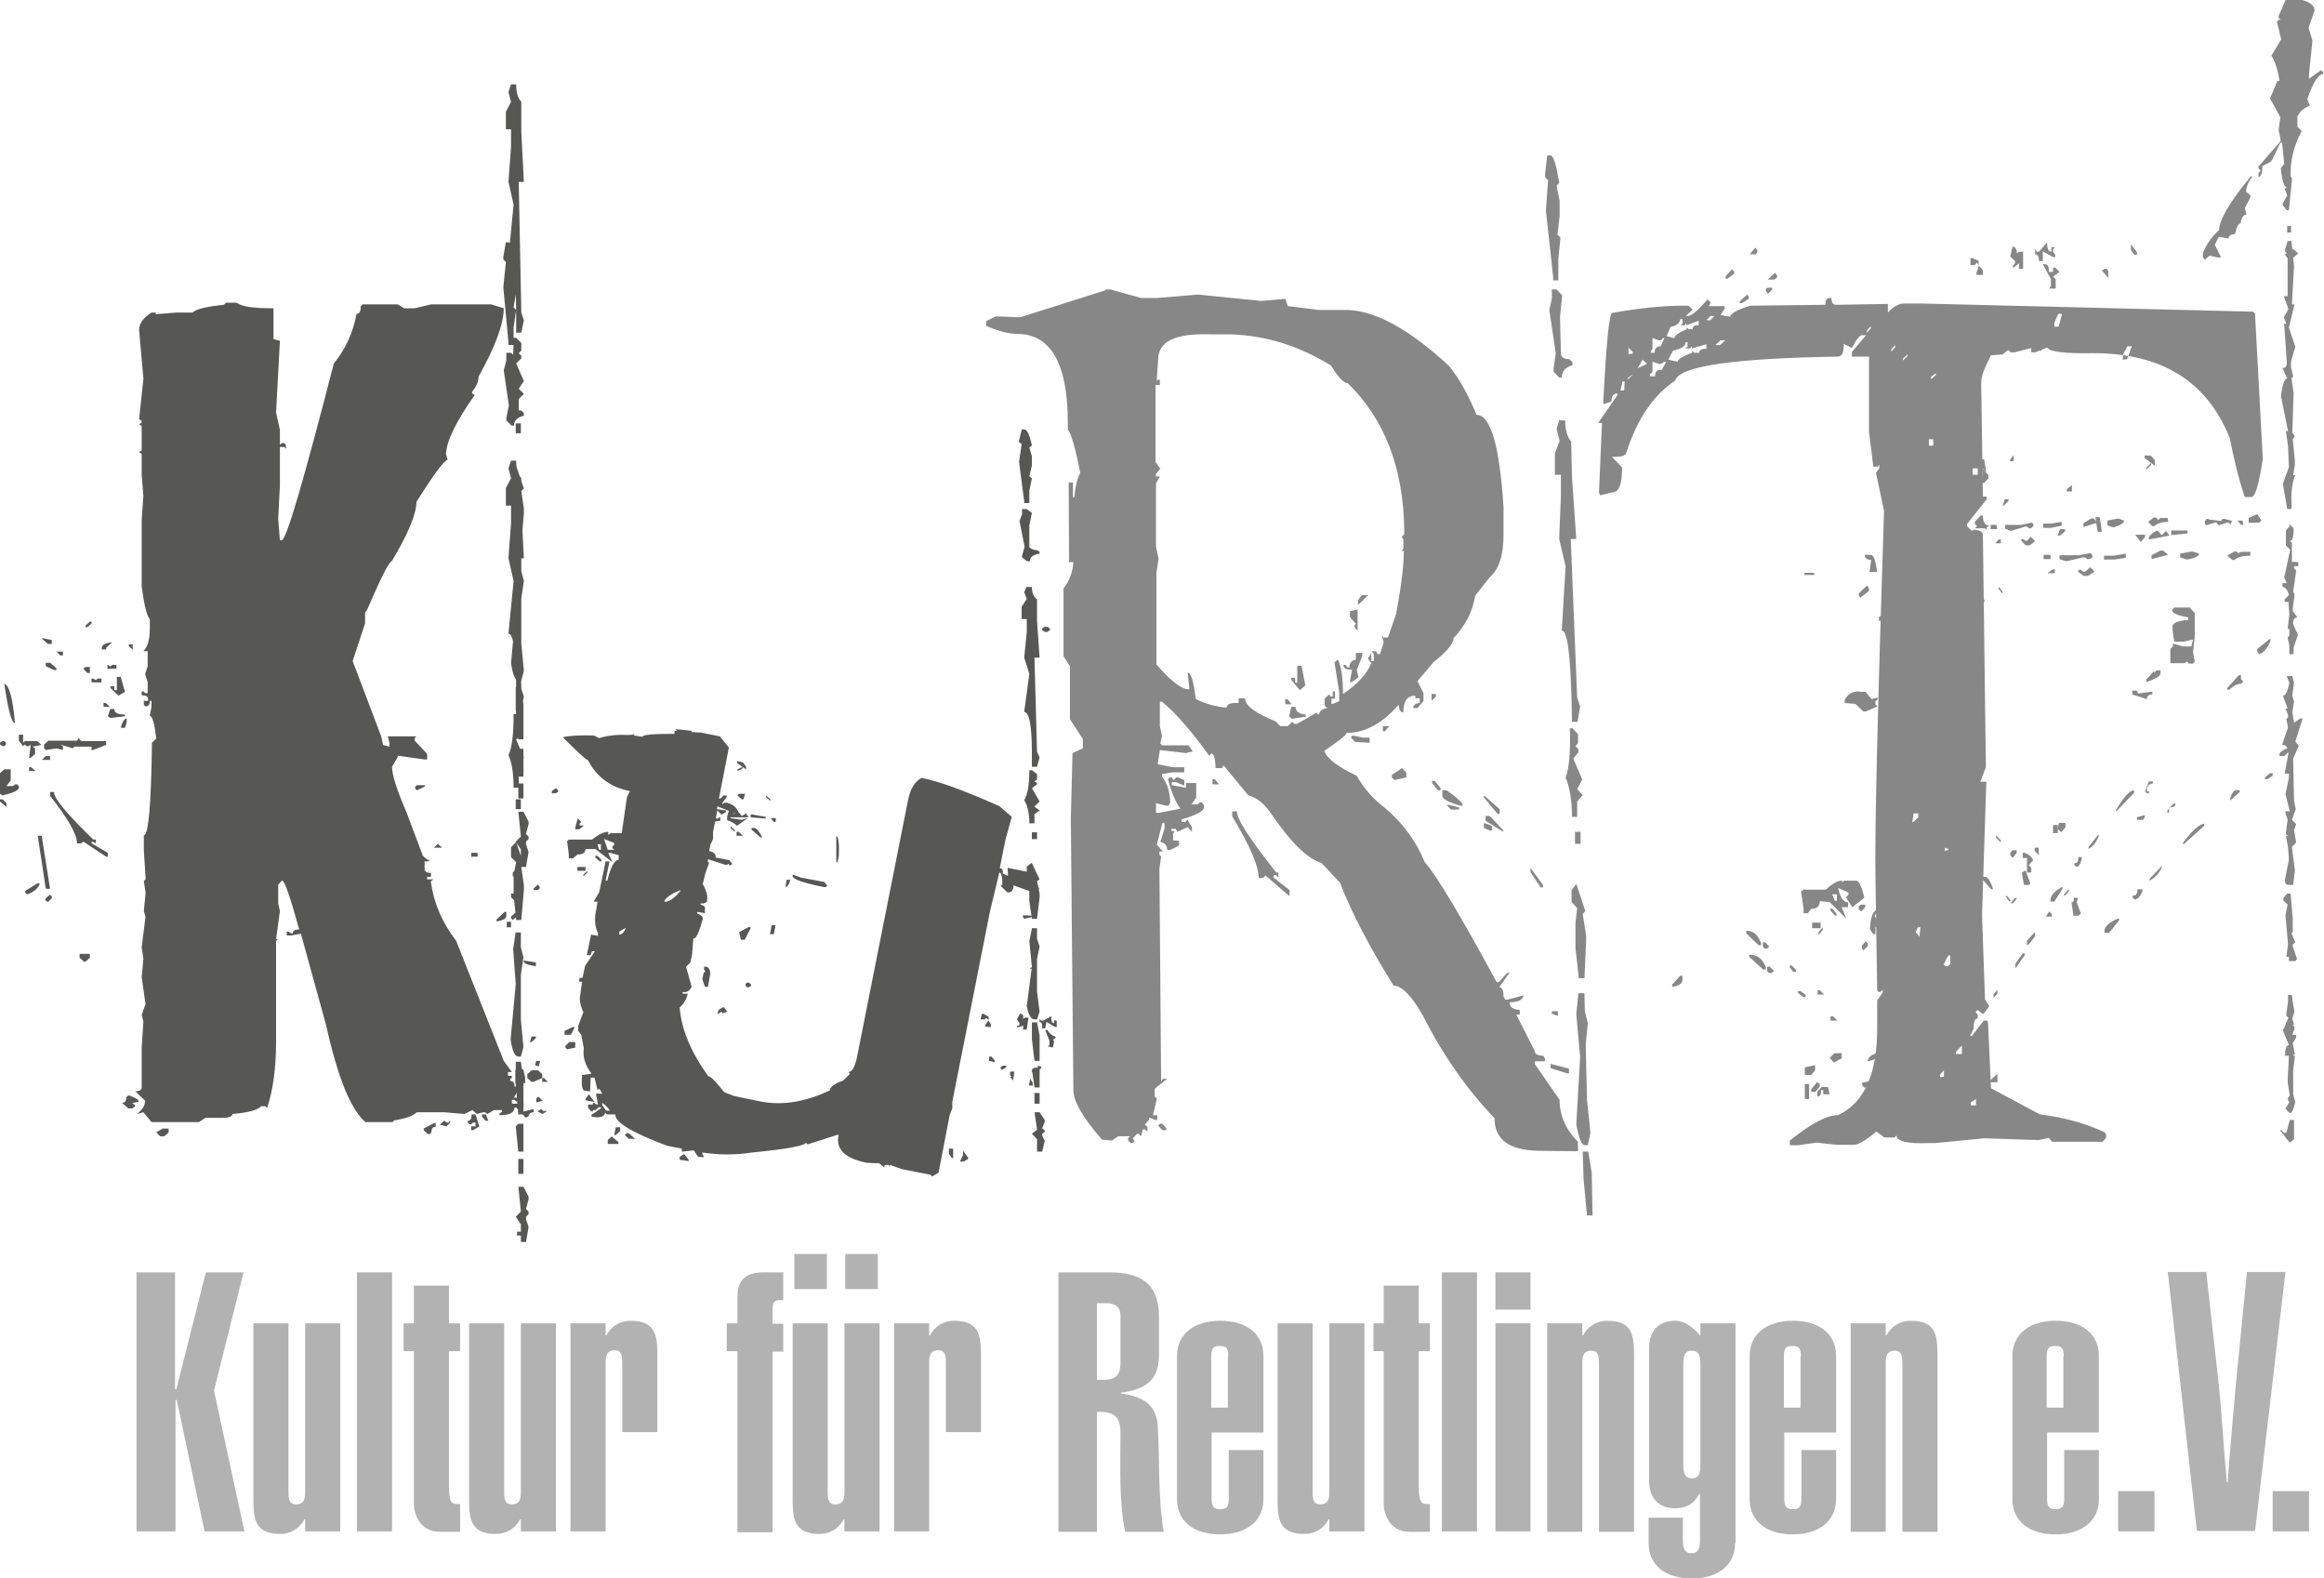 <?xml version="1.0" encoding="UTF-8"?>
<svg id="Ebene_2" data-name="Ebene 2" xmlns="http://www.w3.org/2000/svg" viewBox="0 0 54.3 36.86">
  <defs>
    <style>
      .cls-1 {
        fill: #575756;
      }

      .cls-2 {
        fill: #b2b2b2;
      }

      .cls-3 {
        fill: #878787;
      }
    </style>
  </defs>
  <g id="Ebene_1-2" data-name="Ebene 1">
    <g>
      <g>
        <path class="cls-2" d="m3.19,35.77v-6.05h.9v2.73h.03l.69-2.73h.88l-.69,2.76.71,3.29h-.93l-.65-3.07h-.03v3.07h-.9Z"/>
        <path class="cls-2" d="m7.95,35.77h-.82v-.28h-.02c-.12.23-.34.34-.56.34-.65,0-.63-.42-.63-.93v-3.99h.82v3.93c0,.14,0,.3.18.3.2,0,.21-.16.21-.3v-3.93h.82v4.86Z"/>
        <path class="cls-2" d="m8.34,35.77v-6.05h.82v6.05h-.82Z"/>
        <path class="cls-2" d="m10.49,30.91h.26v.65h-.26v3.18c0,.37.09.39.18.39h.08v.65h-.47c-.5,0-.61-.46-.61-.65v-3.57h-.24v-.65h.24v-.88h.82v.88Z"/>
        <path class="cls-2" d="m12.99,35.77h-.82v-.28h-.02c-.12.23-.34.34-.56.34-.65,0-.63-.42-.63-.93v-3.99h.82v3.93c0,.14,0,.3.18.3.2,0,.21-.16.21-.3v-3.93h.82v4.86Z"/>
        <path class="cls-2" d="m13.33,30.91h.82v.28h.02c.12-.23.34-.34.56-.34.65,0,.63.42.63.93v1.67h-.82v-1.61c0-.14,0-.3-.18-.3-.2,0-.21.16-.21.3v3.93h-.82v-4.86Z"/>
        <path class="cls-2" d="m17.23,31.56h-.25v-.65h.25v-.61c0-.32.11-.58.61-.58h.46v.65h-.11c-.13,0-.14.13-.14.25v.3h.25v.65h-.25v4.22h-.82v-4.22Z"/>
        <path class="cls-2" d="m20.55,35.77h-.82v-.28h-.02c-.12.23-.34.34-.56.34-.65,0-.63-.42-.63-.93v-3.99h.82v3.93c0,.14,0,.3.18.3.2,0,.21-.16.21-.3v-3.93h.82v4.86Zm-1.99-5.66v-.82h.76v.82h-.76Zm1.19,0v-.82h.76v.82h-.76Z"/>
        <path class="cls-2" d="m20.89,30.91h.82v.28h.02c.12-.23.34-.34.56-.34.65,0,.63.42.63.93v1.67h-.82v-1.61c0-.14,0-.3-.18-.3-.2,0-.21.16-.21.3v3.93h-.82v-4.86Z"/>
        <path class="cls-2" d="m24.73,35.77v-6.05h1.19c.72,0,1.16.25,1.16,1.04v.86c0,.45-.13.82-.89.91v.02c.4.05.82.19.86.74.05.81,0,1.66.14,2.49h-.9c-.15-.7-.11-1.61-.11-2.31,0-.37-.14-.51-.55-.49v2.8h-.9Zm.9-3.54h.17c.31,0,.38-.17.38-.39v-1.1c0-.23-.14-.3-.34-.3h-.21v1.79Z"/>
        <path class="cls-2" d="m29.52,33.86v1.16c0,.5-.39.82-1.01.82s-1.01-.31-1.01-.82v-3.35c0-.5.39-.82,1.01-.82s1.01.31,1.01.82v1.79h-1.21v1.55c0,.22.08.24.2.24s.2-.02.2-.24v-1.14h.82Zm-.82-2.18c0-.22-.08-.24-.2-.24s-.2.02-.2.24v1.2h.39v-1.2Z"/>
        <path class="cls-2" d="m31.88,35.77h-.82v-.28h-.02c-.12.23-.34.34-.56.34-.65,0-.63-.42-.63-.93v-3.99h.82v3.93c0,.14,0,.3.18.3.2,0,.21-.16.21-.3v-3.93h.82v4.86Z"/>
        <path class="cls-2" d="m33.15,30.91h.26v.65h-.26v3.18c0,.37.09.39.18.39h.08v.65h-.47c-.5,0-.61-.46-.61-.65v-3.57h-.24v-.65h.24v-.88h.82v.88Z"/>
        <path class="cls-2" d="m33.69,35.77v-6.05h.82v6.05h-.82Z"/>
        <path class="cls-2" d="m35.76,30.59h-.82v-.87h.82v.87Zm-.82,5.18v-4.86h.82v4.86h-.82Z"/>
        <path class="cls-2" d="m36.15,30.91h.82v.28h.02c.12-.23.34-.34.56-.34.62,0,.63.37.63.88v4.05h-.82v-3.93c0-.14,0-.3-.18-.3-.2,0-.21.16-.21.3v3.93h-.82v-4.86Z"/>
        <path class="cls-2" d="m40.54,36.05c0,.5-.39.82-1.01.82s-1.01-.31-1.01-.82v-.6h.8v.53c0,.25.09.3.2.3s.2-.04.2-.3v-1.08h-.02c-.12.22-.28.33-.56.33-.4,0-.61-.25-.61-.65v-3.08c0-.4.21-.65.61-.65.22,0,.42.15.59.35v-.29h.82v5.13Zm-1.21-1.82c0,.25.09.3.2.3s.2-.04.2-.3v-2.38c0-.25-.09-.3-.2-.3s-.2.04-.2.3v2.38Z"/>
        <path class="cls-2" d="m42.9,33.86v1.16c0,.5-.39.82-1.01.82s-1.01-.31-1.01-.82v-3.35c0-.5.39-.82,1.01-.82s1.01.31,1.01.82v1.79h-1.21v1.55c0,.22.08.24.2.24s.2-.02.2-.24v-1.14h.82Zm-.82-2.18c0-.22-.08-.24-.2-.24s-.2.02-.2.24v1.2h.39v-1.2Z"/>
        <path class="cls-2" d="m43.24,30.91h.82v.28h.02c.12-.23.34-.34.56-.34.62,0,.63.37.63.88v4.05h-.82v-3.93c0-.14,0-.3-.18-.3-.2,0-.21.16-.21.3v3.93h-.82v-4.86Z"/>
        <path class="cls-2" d="m49.04,33.86v1.16c0,.5-.39.82-1.01.82s-1.01-.31-1.01-.82v-3.35c0-.5.39-.82,1.01-.82s1.01.31,1.01.82v1.79h-1.21v1.55c0,.22.08.24.2.24s.2-.02.2-.24v-1.14h.82Zm-.82-2.18c0-.22-.08-.24-.2-.24s-.2.02-.2.24v1.2h.39v-1.2Z"/>
        <path class="cls-2" d="m49.49,35.77v-.94h.85v.94h-.85Z"/>
        <path class="cls-2" d="m51.55,29.72l.28,2.52c.07.59.14,1.78.2,2.38h.02c.05-.73.12-1.45.18-2.18l.27-2.73h.9l-.71,6.05h-1.36l-.68-6.05h.9Z"/>
        <path class="cls-2" d="m53.1,35.77v-.94h.85v.94h-.85Z"/>
      </g>
      <path class="cls-1" d="m.1,17.31l.04.04v.04l-.04.04h-.04l-.06-.04v-.04l.06-.04h.04Zm0,.66h.15v.26l-.1.13h.15l.06-.04h.04l.04.04v.04c0,.06-.13.12-.38.18l-.06-.04v-.48l.1-.09Zm-.1.7h.06l.09.09v.09l-.15-.13v-.04Zm.1-2.7c.12.04.2.35.25.92-.08,0-.16-.31-.25-.92Zm.34,1.19h.1v.19l.04-.04h.29l.1.09-.21.04.06.04v.13l-.1.09h-.04l.04-.31-.04.04h-.06l-.04-.04-.04.04-.1-.13v-.15Zm.44,3.47h.04v.04c-.06.11-.16.18-.29.22l-.04-.04v-.04l.29-.18Zm-.19-2.71h.04l.1.09h-.15v-.09Zm.19,1.6h.1v.04l.19,1.2h-.1l-.19-1.25Zm.1-4.61h.04l.19.04v.09h-.09l-.15-.13Zm.09,2.75h.1v.09h-.19l.09-.09Zm.78-.41l.04.06h.59v.09l-.34.13v-.09h-.4l-.04.04-.29-.09.06.04v.09l-.15-.04-.25.04-.04-.04v-.09l.1-.09h.67l.04-.06Zm-.78-1.77h.1l.15.13v.04h-.06l-.19-.09v-.09Zm.1,5.42l.04.04v.04l-.09.09-.06-.04v-.04l.1-.09Zm0-2.4h.09c0,.15.31.52.92,1.11h.06v.09l-.06-.04h-.04v.04l.38.22v.09h-.04l-.53-.35-.06.04h-.09c0-.21-.21-.58-.63-1.11v-.09Zm.15-3.28h.15v.09h-.06l-.09-.09Zm.53,7.06h.25v.09l-.1.09h-.04l-.1-.09v-.09Zm.25-6.71v.15h-.06l-.09-.1.04-.04h.1Zm0-1.05h.04v.04l-.1.09h-.04v-.04l.1-.09Zm.04,1.33h.04l.06.04.04-.04h.09v.09h-.23v-.09Zm.48-.85l-.04.04-.1.09v.04h-.1v-.04c0-.07.08-.11.25-.13Zm-.19,1.42h.04l.1.09h-.15v-.09Zm.09-.89l.06.04.04-.04h.1v.09h-.21v-.09Zm.06,1.03h.09c0,.09.08.13.25.13v.04l-.34.04-.06-.04.06-.18Zm.15-.75h.09l.1.35-.15.09-.19-.18v-.04h.09v.09h.06v-.31Zm.23.97v.09l-.04.13h-.1c.04-.15.09-.22.15-.22Zm.09,8.82c.13.05.19.09.19.13l-.15.04.06.04v.04l-.06.04h-.09l-.15-.13c.07,0,.1-.04.1-.13l.04-.04h.04Zm-.04-10.55h.09v.13l-.09-.09v-.04Zm2.27-7.98h.25c.11.09.38.13.82.13h.04v.72l.15.04-.09,1.68.09.4v.35l.04-.04h.06l.04.04v.09l-.04-.04h-.1v.89l-.04.79.04.5h.04c.11,0,.51-1.38,1.22-4.13.27-.33.45-.72.53-1.16.07,0,.1-.06.1-.18l.04-.04h.82l.15.09h.25l.38-.09h1.41l.29.09c0,.37-.2.9-.59,1.6,0,.12-.05.23-.15.35v.04l.06.04c-.44.62-.66,1.08-.67,1.38l.04.13c-.09.02-.33.35-.73.98,0,.28-.19.74-.57,1.38-.08.03-.27.42-.59,1.16l-.04.04v.26l-.29.88.67,1.77.04.19.15.04v-.09l-.04-.15h.67l-.04.04v.06l.29.31v.13h-.06l-.63-.09v.04l-.13.22c0,.19.11.54.34,1.07l.38,1.01.1.09h.04v.04h-.1v.18c0,.06.05.09.15.09v.09h-.09v.06h.15l-.06.04v.04c.07.48.26.93.59,1.36l1.11,2.8.19.26h-.09v.09h.09v.04l-.04.04v.04c.07,0,.1.04.1.13h.04l.04-.04h.04v.04l-.13.26h.09v.09h-.04l-.04-.04h-.06v.09h.29l-.15.13-.04-.04h-.04c0,.12-.12.18-.35.18v-.04l.06-.04v-.04h-.19l-.15.09-.06-.04h-.04l-.15.04-.1-.09-.19.09-.48-.04h-.63c-.1.09-.27.15-.53.19l-.04.04h-.63c-.34-.28-.65-1.04-.92-2.26l-.59-2.14-.23.04h-.1v-.09h.04l.06.04h.04c0-.06.05-.09.15-.09-.21-.76-.34-1.14-.4-1.14l-.09.09v.44l.04.18-.09.66h.04l-.04.04v2.36c0,.61-.07,1.12-.21,1.54l-.04-.04h-.1c-.08.09-.3.15-.67.18,0,.06-.08.09-.23.09h-.4l-.15.1h-1.11l-.19-.23-.15.04c.13-.1.19-.2.19-.31l-.23-.22c.1,0,.15-.03.15-.09v-.92l.04-.62-.04-.15.09-.26-.09-.62.04-.44-.04-.26.09-.72-.04-.13.04-.4v-.04l-.04-.26.04-.04v-.06l-.04-.62v-.35c.11,0,.17-.71.19-2.12v-.04l.1-.1c-.04-.35-.09-.53-.15-.53l.04-.22v-.13h-.04c0,.09-.03.13-.1.13l-.04-.04v-.09h.1v-.04c0-.06-.05-.09-.15-.09v-.09h.04l.04.04h.06v-.26l-.06-.18.06-.19v-.35h-.1c.1-.1.15-.27.15-.53v-.22c-.07-.07-.13-.32-.19-.76v-1.55l.04-.57-.04-.48v-.5l-.06-.04.06-.04v-.57l-.06-.04.06-.04v-.04l-.06-.04.1-.94-.1-1.14c0-.16.1-.29.29-.41h.1v.04l.48-.04h.38c.08-.08.32-.14.73-.18l.04-.04Zm-1.49,19.29h.15v.09l-.1.09h-.1l-.09-.09.15-.09Zm6.14-8.03v.04l-.19.09-.04-.04v-.04l.04-.04h.19Zm.21,7.9h.04v.09c-.07,0-.1.04-.1.13l-.04.04h-.04l-.1-.09v-.04l.25-.13Zm.09-6.52l.1.09h-.19l.09-.09Zm.15,6.47l.06.04h.04l.04-.04v.04l-.09.09-.15-.04.09-.09Zm.63-.15h.1l.09.28-.15.09h-.04v-.09h.1v-.09h-.06l-.04.04h-.04l-.04-.04v-.04c.06,0,.09-.05.09-.15Zm0-6.11v.09h.15v-.09h-.15Zm.25,6.11h.09l.06.15h-.06l-.09-.1v-.04Zm.53-4.73h.04v.09c0,.07-.08.11-.23.13v-.04l.19-.18Zm.03-15.64h.06c.07,0,.13.18.18.53l-.06.06.06.29v.29l-.06.35.06.06-.06.41v.41h-.12v-.06l-.12-1.29.06-.59-.06-.06v-.06l.06-.35Zm0,2.58h.12l.12.12-.06.41v.7c0,.08.06.12.18.12l.06.06v.06c-.16.04-.23.12-.23.23h-.06l-.12-.12v-.06l.06-.29-.12-.82.06-.23v-.18Zm.12-6.27h.12c0,.19.04.32.12.41v.7l.06,1.17h-.12l.06,3.05.06.18-.06.29h-.12v-.41c0-.9-.06-1.35-.18-1.35l.12-1.23-.12-.53.06-.82v-.41h-.12v-.41l.12-.23-.06-.23.06-.18Zm0,8.79h.12c0,.19.04.32.12.41v.7l.06,1.17h-.12l.06,3.05.06.18-.06.29h-.12v-.41c0-.9-.06-1.35-.18-1.35l.12-1.23-.12-.53.06-.82v-.41h-.12v-.41l.12-.23-.06-.23.06-.18Zm-.1,10.77h.1v.13h-.1v-.13Zm.16-13.64h.06l.12.12v.18l-.06.06.06.06v.06l-.12.12.18.41-.12.18.12.12-.12.12v.29h-.12c0-.33-.04-.59-.12-.76.08-.17.12-.48.12-.94Zm0,8.79h.06l.12.12v.18l-.06.06.06.06v.06l-.12.12.18.41-.12.18.12.12-.12.12v.29h-.12c0-.33-.04-.59-.12-.76.08-.17.12-.48.12-.94Zm.06-5.8l.18.53-.06.06.06.41v.12l-.06.7h-.12l-.06-.59v-.47l.06-.29-.12-.12v-.23l.12-.12Zm0,2.11h.12v.35l.06.23-.06.41v1.05l.06.64-.06.23h-.06c-.08,0-.14-.14-.18-.41l.12-1.29-.06-.82.06-.41Zm0,6.68l.18.53-.06.06.06.41v.12l-.06.7h-.12l-.06-.59v-.47l.06-.29-.12-.12v-.23l.12-.12Zm-.12,1.2h.1v.18l-.1-.09v-.09Zm.1.44h.04v.09l-.1.09-.04-.04v-.04l.1-.09Zm.01.47h.12v.35l.06.23-.06.41v1.05l.06.64-.06.22h-.06c-.08,0-.14-.13-.18-.4l.12-1.29-.06-.82.06-.41Zm.03-1.49l.09.09-.09.09h-.1v-.09l.1-.09Zm.15,4.7l.04.18v.13h-.23v-.31h.09l.04-.04.06.04Zm-.18-15.1h.12v.23h-.12v-.23Zm0,6.15h.12l.06.41v.82h-.12l-.06-.7v-.53Zm.18,1.46v.64h-.12l-.06-.59.06-.06h.12Zm-.18,1.17h.12v.23h-.12v-.23Zm.06.29h.12l.12.23v.06l-.06.23.06.06v.06l-.06.06v.06l.06.18-.06.35h-.12v-.41l-.12-.18.12-.12-.06-.59Zm-.06,5.84h.12l.06.41v.82h-.12l-.06-.7v-.53Zm.18,1.46v.64h-.12l-.06-.59.06-.06h.12Zm-.12,1.46h.12l.12.23v.06l-.06.23.06.06v.06l-.06.06v.06l.06.18-.06.35h-.12v-.41l-.12-.18.12-.12-.06-.59Zm-.03-5.82h.09v.18h-.09v-.18Zm.09.41v.04l-.09.09v-.04l.09-.09Zm-.09,6.46h.15v.09h-.15v-.09Zm.03-10.47h.12v.35h-.12v-.35Zm0,8.77h.12v.35h-.12v-.35Zm.12-4.63h.04l.25.04v.09c-.2-.03-.29-.07-.29-.13Zm.19,2.56h.15l.1.09v.09l-.21.09h-.04l-.1-.09v-.09l.1-.09Zm0-.79h.1v.04l-.1.09h-.04l.04-.13Zm.15-3.54l.04.04v.04l-.04.04h-.1v-.04l.1-.09Zm0,4.95l-.04.04v.09l.15-.04-.1-.09Zm.1-.44h.04l.09.09h-.13v-.09Zm.72-1.19h.04l-.09.18h-.15v-.09l.19-.09Zm-.1.35h.15v.13l-.19.04-.04-.04v-.04l.09-.09Zm.92-4.88v.04l.06-.04h.28c.07,0,.19.19.35.57h.04l.04-.04h.04v.04l-.04.04v.04l.19.22v.04l-.09.09-.06-.18h-.04v.13h-.04l-.1-.09v-.09l.06-.13h-.06l-.57-.18h-.06l.1.22-.4-.31h-.23c0,.09-.06.13-.19.13l-.1.09h-.1v-.09l-.04-.31.04-.04h.54c.16-.12.28-.18.38-.18Zm-.72-.35l.09.09-.04.04v.04h.1l-.1.09h-.1v-.04l.06-.22Zm0,1.14h.19v.09h-.19v-.09Zm.23.09v.04l-.09.09v-.04l.09-.09Zm.06,3.02l.09.13h-.09l-.1-.09.04-.04h.06Zm.04.54h.09l-.09.09h-.1l.1-.09Zm.04,1.85l-.04.18h.09l.1-.09-.15-.09Zm.04-5.76h.06l.09.09v.04h-.04l-.1-.09v-.04Zm.35,2.53h.09v.04l-.04.04v.04l.29.13v.09l-.25.04h-.15l-.15-.09-.15.04.06-.04.15-.04c0-.12.05-.18.15-.18v-.09Zm-.29-2.8l.04.13h.04v-.13h-.09Zm.09,4.7l.15.04-.09.09-.1-.09.04-.04Zm-.04.62h.19v.04l-.19.04v-.09Zm.1-5.45l.09.26h.15l-.04-.04v-.04l.04-.04v-.04l-.23-.09Zm.19,6.96l.15.13v.04h-.25v-.09l.1-.09Zm.34-3.15h.1v.04l-.25.37-.19-.15v-.04c.1,0,.15-.04.15-.13.13,0,.19-.03.19-.09Zm-.25,2.93h.1v.09l-.1.09h-.04l.04-.18Zm.4-9.18h.04l-.15.15h-.15v-.1l.25-.04Zm-.1,9.32l.15.13h-.15l-.09-.09.04-.04h.04Zm.06-5.89l.04.04v.04l-.1.09-.04-.04v-.04l.1-.09Zm.53-1.38h.1v.13l-.1-.09v-.04Zm.44-.04l.29.04-.1.09-.04-.04-.1.09-.04-.04v-.13Zm.15,1.19h.04l.15.13v.06l-.1.18h-.09l-.1-.18v-.1l.1-.09Zm.09-2.08l.1.13v.04h-.04l-.15-.04v-.04l.09-.09Zm.63.81h.1l.04.04h.04l.06-.04v.09l-.25.04v-.13Zm.06-1.88l.09.1v.04l-.09-.1v-.04Zm.23,1.38h.1v.04l-.1.13v.04l.04-.04h.06c.14.03.23.11.28.23v.09h-.09v-.09l-.1.09v.04l.25.04.15-.04-.25.18s-.08-.09-.23-.13v-.09l.04-.13-.38-.15v-.04l.09-.09c.1,0,.15-.03.15-.09Zm-.1-1.23v.13h-.09v-.04l.09-.09Zm.29,1.95l.1.09v.04l-.1-.09v-.04Zm.34-.76l-.04.13h-.04l-.1-.09.04-.04h.15Zm-.19.89h.04l.1.09h-.15v-.09Zm.34-.09h.06c.06,0,.12.08.19.22h-.04l-.21-.18v-.04Zm.34-.76l.1.09v.04l-.1-.09v-.04Z"/>
      <path class="cls-1" d="m12.44,25.91h.03v.07c-.06,0-.1.02-.12.09l-.04.03h-.04l-.07-.09v-.04s.25-.06.25-.06Zm.09-1.13h.09s-.03.13-.03.13l-.09-.03.03-.1Zm.12,1.13l.04.04h.09s-.01.01-.01.01l-.09.06-.12-.06.09-.06Zm.35-7.49l.04.04v.04s-.06.03-.06.03h-.09s.01-.06.01-.06l.09-.06Zm3.16-1.35v.03s.21.01.21.01l.45.09.21.26-.28,1.44.21.03v.04l-.1.06-.1-.1-.1.51v.16s-.06.13-.06.13l-.03.15c.11.02.16.07.15.15l.32.06.07.09-.04.03h-.04v-.04l-.04.03h-.04l-.41-.13v.07s.03.01.03.01l-.09.25-.06.25c.09.16.12.28.1.37v.04s-.06.06-.15.04v.03c.08.02.11.05.1.1v.1s-.18-.03-.18-.03v.04c.09.03.14.07.13.13-.09.32-.16.47-.22.45l-.03.38-.04.18-.1.1.13.47c-.05.1-.12.14-.21.12v.04h.12c-.04.15-.1.25-.19.32.04.51.26,1.04.67,1.61.06,0,.18.13.37.37l.23.09.63.13c.52.1,1.05,0,1.61-.26,0-.08.11-.16.31-.23l.16-.16-.04-.04c.09,0,.16-.12.21-.38l1.19-5.99c.05-.24.15-.41.31-.5.38.07.99.29,1.82.66l.29.25-.15.54-.13.66c.06,0,.08.05.07.12l.12.06v-.07s-.01-.12-.01-.12l.59.12-.04.03v.04s.19.29.19.29l-.03.12h-.04s-.53-.19-.53-.19v.04c-.02.1-.07.14-.15.12l-.15-.15.04-.03c0-.18-.02-.27-.07-.28l-.22.91-.88,4.45v.15s-.06.15-.06.15l-.26,1.35-.15.09-.04-.04-.66-.13-.29-.1v.04l-.03-.04h-.09s-.01.06-.01.06l-.12-.1h-.07s-.22-.01-.22-.01c-.5-.1-.72-.31-.66-.63v-.03s-.72.23-.72.23l-.04-.04c-.02.07-.44.15-1.26.23-.38.06-.77.06-1.16,0v.04s.03.04.03.04v.03s-.13-.01-.13-.01l-.1-.15-.28.03v-.07s-.35-.07-.35-.07c-.83-.31-1.23-.56-1.2-.73h-.07s-.13,0-.13,0l-.04-.04c-.02.1-.13.13-.32.09v-.04s.22-.15.22-.15v-.03c-.12,0-.18.03-.19.1h-.04l-.07-.09v-.07h.23l-.04-.23v-.03s.13.01.13.01v-.03s-.06-.09-.06-.09l-.04.03-.07-.29h-.09s-.01.25-.01.25v.07s-.13-.01-.13-.01c-.06-.02-.08-.14-.06-.37l.22-.03c-.15-.2-.21-.4-.18-.6l-.06-.31-.07-.09v-.12s.12-.32.12-.32c-.08-.17-.1-.31-.07-.42l.04-.29h-.07s.01-.09.01-.09h.07s.06-.28.06-.28l.23-.34h-.07s-.03.09-.03.09h-.09s.1-.48.1-.48l.16.03v-.07c-.07-.14-.09-.32-.04-.54l.03-.19h-.09s.13-.22.13-.22l.15-.72h.09s-.09.45-.09.45h.04c.08-.33.17-.49.26-.48l.03-.37.04-.22.13-.89.07-.13c-.45-.09-.78-.33-.98-.72-.06-.02-.25-.2-.59-.54.17-.04.41-.05.73-.04l.12.06c.29-.09.63-.1,1.01-.03,0-.05.26-.07.75-.07v-.07h.06l-.04-.04m-2.02,8.53l.13.18-.21-.04v-.03s.07-.1.07-.1Zm.31.21v.04s.09.13.09.13h.09s-.06-.1-.18-.18Zm.4-4.01v.07c.05,0,.11-.04.15-.16l-.15.09Zm1.05-.7h.04c.09,0,.21-.1.35-.26h-.04c-.21.09-.33.18-.35.26Zm.47,5.9l.1.13v.03l-.21-.03v-.07s.1-.06.1-.06Zm.48-4.38h.04c.08.04.1.12.07.25l-.04.22h-.07s-.06-.18-.06-.18l.03-.15.04-.03-.03-.04v-.07Zm.41.95h.04l.07.1-.1.04-.03-.04-.1.06.03-.1.09-.06Zm.38-4.56l.07.09.1-.06.06.09h-.42v-.04s.07-.06.19-.07Zm-.03-1.19l.13.03.07.09v.07s-.21-.15-.21-.15v-.04Zm.12.13v.04s-.12.06-.12.06v-.04s.12-.06.12-.06Zm.16,3.75h.04s-.15.29-.15.29h-.09s-.04-.18-.04-.18l.23-.12Zm0,1.3l.04.04v.03s-.06.03-.06.03h-.04l-.03-.04v-.04l.04-.03h.04Zm.04-3.94l.34.06v.04s-.35-.03-.35-.03v-.07Zm.48,2.59h.09s-.04.21-.04.21h-.09s.04-.21.04-.21Zm-.03-2.5h.13s-.01.09-.01.09h-.04l-.07-.09Zm.37,1.44h.09s-.01.06-.01.06l-.06.1h-.04s.03-.16.03-.16Zm.16-.12l.19.07.54.1.07.09-.04.03h-.04c-.5-.1-.74-.19-.73-.26v-.03Zm1-.91c.06,0,.08.17.07.47l-.03.15h-.03v-.62Zm2.65,7.31h.09v.22h-.03s-.07-.1-.07-.1v-.12Zm.31.03l.13.18v.03l-.1.06h-.09s.07-.15.07-.15v-.12Zm.45-3.18h.04s.12.07.12.07v.07s-.06-.04-.06-.04l-.04.03h-.09s.03-.13.03-.13Zm.15.15l.06.09v.07s-.13-.01-.13-.01v-.04l.07-.1Zm.04.85h.04l.07.09v.04s-.13-.03-.13-.03v-.1Zm.38.22v.03l-.1.06-.03-.04v-.03l.06-.03h.07Zm.1.13h.09s-.03.21-.03.21l-.07-.09h.04l-.04-.04v-.07Zm.23-1.35c.06,0,.08.05.06.12l.04-.03h.09s-.04.28-.04.28h-.09s.01-.09.01-.09l-.15.04v-.03s.06-.03.06-.03v-.04s-.06-.09-.06-.09l.07-.13Zm.03-13.65h.06c.07,0,.13.13.18.38l-.06.04.06.21v.21l-.06.26.06.04-.06.29v.29h-.12v-.04l-.12-.92.06-.42-.06-.04v-.04l.06-.25Zm0,1.86h.12l.12.09-.06.29v.51s.06.07.18.07l.06.04v.04c-.16.03-.23.09-.23.18h-.06l-.12-.09v-.04l.06-.21-.12-.6.06-.16v-.13Zm.12,1.82h.12c0,.14.04.23.12.29v.51l.06.85h-.12l.06,2.2.06.13-.06.22h-.12v-.31c0-.64-.06-.97-.18-.97l.12-.89-.12-.38.06-.59v-.31h-.12v-.29l.12-.18-.06-.16.06-.13Zm.13,7.68v.03l-.19.04-.03-.04v-.04h.06s.16.01.16.01Zm-.07-3.4h.06l.12.09v.13l-.06.04.06.04v.03l-.12.09.18.31-.12.12.12.09-.12.09v.21h-.12c0-.23-.04-.42-.12-.54.08-.13.12-.36.12-.69Zm.06,2.17l.18.38-.06.04.06.29v.09l-.06.5h-.12l-.06-.41v-.35l.06-.21-.12-.09v-.16l.12-.09Zm0,1.52h.12v.25l.06.18-.06.29v.76l.06.47-.06.18h-.06c-.08,0-.14-.1-.18-.31l.12-.92-.06-.6.06-.29Zm-.04,3.52l.06.09v.07s-.09-.01-.09-.01l.03-.15Zm.09-2.64l.06.1-.16-.04.1-.06Zm.1,2.33l.07.03v.03s-.06.06-.15.04l.06.16h-.04l-.1-.13.15-.09v-.04Zm-.15-5.45h.12v.16h-.12v-.16Zm0,4.44h.12l.06.31v.59h-.12l-.06-.51v-.38Zm.18,1.05v.47h-.12l-.06-.42.06-.04h.12Zm-.12,1.05h.12l.12.18v.04l-.06.16.06.04v.04l-.06.04v.04l.06.13-.06.25h-.12v-.29l-.12-.13.12-.09-.06-.42Zm0-.45h.12v.25h-.12v-.25Zm.4-1.79c-.02.1,0,.15.06.16v-.07s.06.01.06.01v.15h-.03l-.21-.12-.03.15h-.07c0-.09,0-.14-.06-.15v-.07s.04.04.04.04h.04s.19-.1.19-.1Zm-.1-9.1l.06.04v.04l-.06.04h-.06l-.06-.04v-.04l.06-.04h.06Zm-.04,9.42h.04c.06.09.12.14.19.15v.04s-.06.03-.06.03l.03.04-.03.15-.12-.03.04-.03v-.1s-.1-.25-.1-.25Zm1.25-3.49h.04s.01.16.01.16h-.09s.03-.16.03-.16Z"/>
      <path class="cls-3" d="m36.16,3.63h.06c.08,0,.14.21.21.64l-.06.07.07.35v.36s-.05.43-.05.43l.07.07-.05.5v.5s-.12,0-.12,0v-.07s-.17-1.56-.17-1.56l.05-.71-.07-.07v-.07s.05-.43.05-.43Zm.08,3.13h.13s.13.14.13.14l-.05.5.02.85c0,.09.07.14.2.14l.07.07v.07c-.17.05-.25.15-.25.29h-.06s-.13-.14-.13-.14v-.07s.05-.36.05-.36l-.15-1,.06-.29v-.21Zm.2,3.06h.13c0,.22.05.39.14.49l.02.86.1,1.42h-.13s.15,3.7.15,3.7l.07.21-.06.36h-.13s-.01-.5-.01-.5c-.03-1.09-.1-1.64-.23-1.63l.09-1.5-.15-.64.04-1v-.5s-.14,0-.14,0v-.5s.11-.29.11-.29l-.07-.28.06-.21Zm-10.6-3.06h.1s.72.2.72.2h.38s.95-.08.95-.08l1.48.15.56-.05.06.17.72.09h.67c.67.02,1.46.46,2.38,1.31.24.3.45.68.64,1.14.33,0,.54.73.63,2.16v.63c0,.48-.1.81-.32,1l-.34.43c-.06.37-.23.7-.51,1,0,.12-.15.31-.47.56l-.37.44.14.28v.18s-.14.17-.14.17h-.1c0-.07.05-.11.15-.12v-.11s-.1,0-.1,0v-.06c-.19,0-.28.12-.28.39-.07,0-.1-.06-.11-.18-.38.44-.79.66-1.22.66,0,.05-.18.19-.52.42.06.17.31.37.76.58.17.3.39.55.67.76.41.35.72.77.92,1.26.28.31.83,1.24,1.68,2.8h.05s.2-.22.2-.22h.05s-.24.34-.24.34c.07,0,.1.08.1.22l.04.07h.05s.38-.1.38-.1c-.02.11-.13.16-.33.16,0,.11.08.17.24.18v.11s-.08,0-.08,0l.43.85c0,.07.07.11.2.11l.04.07v.06s-.24,0-.24,0v.06s.58.84.58.84c0,.36.14.69.43.98v.22s-.95-.01-.95-.01c-.67-.02-1-.27-1-.76-.65-.68-1.21-1.48-1.68-2.41-.26-.45-.48-.68-.68-.69-.55-.88-.97-1.68-1.25-2.4l-.43-.46c-.33-.1-.73-.49-1.19-1.17-.16-.23-.33-.36-.52-.41l-.58-.7-.04.06h-.15c0-.22-.04-.34-.1-.34l-.04.06c-.42-.58-.79-1.01-1.11-1.27h-.05s0,.57,0,.57l.05.23-.04.17.04.05h.62s.1.14.1.14l-.16.04-.61-.07-.05.33.34.07h.28v.12h-.28s-.24.04-.24.04v.06c.13.16.19.37.19.62l-.04.06h-.05s-.24-.06-.24-.06v.22s.05.01.05.01l.52-.1c-.11-.15-.21-.38-.29-.69l.04-.04h.05s.04.06.04.06l.06-.06h.05s.14.06.14.06v.13s-.19-.08-.19-.08h-.1s0,.07,0,.07l.33.06v-.11h.24s0,.34,0,.34l-.11.16h.15s.04-.05.04-.05h.05s.05.06.05.06v.06c0,.08-.17.18-.52.28v.06s.09,0,.09,0l.04-.06.11.18v.11s-.1-.11-.1-.11l-.24.11-.04-.07h-.1s0,.05,0,.05h.08s-.04.06-.04.06v.16s.14.01.14.01v.11s-.2.1-.2.1h-.08c0-.11-.06-.17-.16-.18l.1-.32v-.13s-.05,0-.05,0l-.13.51.14.16h-.08s0,.07,0,.07l.04.05-.04.28.04,4.97.04-.06h.1s-.29.23-.29.23v.18s.05.05.05.05l-.09.39h.1s0,.11,0,.11h-.05s-.14-.06-.14-.06v.05s-.1.12-.1.12l.06.05v.11s-.06-.05-.06-.05h-.05s-.04.16-.04.16l-.06-.06h-.03s-.1.11-.1.11l.04.07-.04.04h-.05s-.06-.06-.06-.06v-.06s.05-.04.05-.04h-.28s-.15.1-.15.1l-.23-.02c-.44-.5-.66-.88-.67-1.14l-.06-6.37.04-1.52.24-.11v-.22s-.3-.46-.3-.46v-1.24s-.15-.23-.15-.23v-1.59c.14-.17.21-.37.23-.61h-.1s-.01-1.86-.01-1.86h.1s0,.35,0,.35h.03c.03-.29.08-.47.14-.57-.11-.58-.21-.92-.29-1.02v-.16c0-1.36-.39-2.05-1.15-2.07-.22,0-.47-.06-.76-.19v-.11l.23-.11.57.02,1.99-.63Zm10.84,10.25h.06s.13.14.13.14v.21s-.06.07-.06.07l.07.07v.07s-.12.15-.12.15l.21.49-.12.22.13.14-.13.15v.36s-.12,0-.12,0c0-.4-.06-.71-.15-.92.08-.2.12-.59.1-1.14Zm.12,2.42h.13s0,.28,0,.28h-.13s0-.28,0-.28Zm.03,1.21l.21.64-.06.07.08.5v.14s-.04.86-.04.86h-.13s-.08-.71-.08-.71v-.57s.04-.36.04-.36l-.13-.14v-.28s.12-.15.12-.15Zm.06,2.56h.13s.01.42.01.42l.07.28-.05.5.03,1.28.08.78-.06.29h-.06c-.09,0-.15-.16-.21-.49l.09-1.57-.09-1,.05-.5Zm.09,3.7h.13s.08.49.08.49l.02,1h-.13s-.08-.85-.08-.85l-.02-.64Zm-9.99-17.97l.06-.06h.05s0,.12,0,.12h-.1s0,1.8,0,1.8l.11.16-.1.12v.06s.09,0,.09,0l-.09.16v1.48s.06.28.06.28l-.05.33v2.14c.34.39.59.59.77.58l-.04-.39c.08,0,.14.21.19.62.25.12.49.18.72.2,0-.08.09-.12.28-.11v-.11s.15,0,.15,0c0,.17.24.35.72.54l.1.11h.18s.1-.1.1-.1l.06.05h.05s.46-.26.46-.26l.06.05c0-.08.06-.14.19-.16l-.06-.06v-.16s.1-.1.1-.1l.04.05h.05s0-.12,0-.12h.05s0,.17,0,.17h-.08s0,.12,0,.12h.03s.15-.06.15-.06v-.22s-.11-.69-.11-.69l.06-.05h.03c.07.17.11.43.11.79.34-.23.56-.47.66-.72l-.08-.11.08-.12v.18s.06,0,.06,0v-.16s-.05-.07-.05-.07h.1s.04.07.04.07h.05s.09-.27.09-.27l-.04-.17.04.05h.1s.19-.55.19-.55c.12-.64.18-1.13.18-1.47h-.05s.04-.05.04-.05v-.22s-.04-.06-.04-.06l.06-.06v-.11c-.02-1.44-.46-2.58-1.32-3.42-.09,0-.22-.13-.39-.41-.74-.46-1.53-.71-2.37-.73h-.44c-.82-.03-1.23.16-1.23.59l-.04.56Zm.16,17.31l.1.11v.05s-.09,0-.09,0l-.1-.11.04-.04h.05Zm1.18-8.04h.05s.1.12.1.12h-.15s0-.12,0-.12Zm.49.75h.08c0,.19.31.66.92,1.43h.05v.12l-.06-.06h-.05s0,.06,0,.06l.37.29v.13s-.03-.01-.03-.01l-.53-.46-.06.06h-.1c0-.27-.2-.75-.62-1.44v-.11Zm1.21-2.62h.05s.1.12.1.12h-.15v-.12Zm.14.18h.1c0,.11.09.17.24.18v.05s-.33.05-.33.05l-.06-.06.05-.22Zm.14-.96h.1s.09.46.09.46l-.13.11-.2-.24v-.05s.09,0,.09,0v.11s.05.01.05.01v-.4Zm1.37-.3h.15s0,.07,0,.07l-.13.33.04.17-.15.11h-.05s.05-.29.05-.29h-.05c-.1,0-.15-.04-.15-.11h.05s.04.06.04.06h.05c0-.12.06-.17.15-.18v-.16Zm.04-1.01v.5s-.08-.11-.08-.11l.04-.06-.14-.16v-.13s.19-.05.19-.05Zm-.11,2.94l.24.05h.15s0,.12,0,.12l-.34-.02-.1-.11.06-.05Zm.21-3.28h.15s-.24.23-.24.23v-.11l.09-.12Zm.49,3.06h.15s-.1.12-.1.12h-.05v-.12Zm.45.98l.1.11v.11s-.28.06-.28.06l-.06-.06v-.06s.24-.16.24-.16Zm.69-1.73h.1s0,.06,0,.06l-.1.1v-.16Zm.02,2.03h.05s.14.17.14.17v.05s-.06,0-.06,0l-.14-.17v-.06Zm.23.22h.1c.26.18.38.3.38.36h-.05c-.29-.08-.43-.16-.43-.23v-.13Zm.1.34h.05s.24.06.24.06v.05s-.19,0-.19,0l-.1-.11Zm.85-.2h.05s.34.3.34.3v.11h-.05s-.34-.41-.34-.41Zm.02.63h.03s.16.06.16.06v.11h-.05s-.14-.06-.14-.06v-.11Zm.04-.17h.1s.33.35.33.35h-.05s-.38-.24-.38-.24v-.11Zm1.05,1.21l.29.4v.06s-.05,0-.05,0l-.24-.36v-.11Zm.47,4.58l.43.11v.11s-.05,0-.05,0l-.38-.12v-.11Zm.04-1.23h.13s0,.11,0,.11l-.14-.05v-.05Zm2.99-.83h.05s0,.1,0,.1c0,.08-.08.14-.24.16v-.05s.19-.21.19-.21Zm3.78-2.23v.05s.05-.04.05-.04h.28c.06,0,.13.13.19.4l-.28.22-.15-.23.06-.06v-.05s-.24-.11-.24-.11c.04.22.12.33.23.34v.11s-.15,0-.15,0l.11.27-.39-.39-.23-.02c0,.12-.07.18-.2.18l-.08.1h-.1s0-.11,0-.11l-.06-.4.06-.04h.52c.15-.14.28-.21.37-.21Zm-.9-7.18h.25s0,.05,0,.05h-.23s0-.05,0-.05Zm.27,11.49v.13s-.09.11-.09.11h-.15s0-.18,0-.18l.24-.05Zm-.24.45h.1s0,.35,0,.35h-.1s0-.35,0-.35Zm.29-.04l.06.04v.06s-.1.12-.1.12h-.1s0-.06,0-.06l.14-.17Zm-.12-3.73h.2s0,.13,0,.13h-.2s0-.13,0-.13Zm.22,3.84h.15s.04.17.04.17h-.15s0-.1,0-.1h-.05c0,.1-.02.15-.09.15v-.11s.1-.11.1-.11Zm.03-3.72v.05s-.1.12-.1.12v-.07s.1-.11.1-.11Zm.26,2.93h.18v.12l-.18.1-.1-.11.1-.1Zm-.07-3.38h.03s.1.12.1.12v.05s-.04-.01-.04-.01l-.1-.11v-.05Zm.03-.33l.06.15h.05s0-.15,0-.15h-.1Zm.63-4.73h.15s.14.17.14.17l.14-.04v.05s-.05.04-.05.04v.07s.05.05.05.05l-.28.12h-.05s-.19-.18-.19-.18l-.25-.02v-.06c.06-.14.17-.21.33-.21Zm.19-2.48l.04.07v.05s-.2.16-.2.16l-.04-.05v-.05s.19-.18.19-.18Zm-.05,7.45v.06s-.09.1-.09.1l-.06-.05v-.07s.05-.04.05-.04h.1Zm0,.85l.06.05v.07s-.1.1-.1.1l-.04-.06v-.05s.09-.1.09-.1Zm.16,3.26l.04.06v.05s-.03.06-.03.06l-.06-.06h-.05s-.04.05-.04.05h-.05s-.04-.06-.04-.06v-.05s.23-.05.23-.05Zm-.18-12.28h.15c.07,0,.11.13.15.4h-.18s.04-.28.04-.28c-.1,0-.15-.05-.15-.12Zm.42,11.61c0,.1-.12.17-.34.22,0-.11.12-.18.34-.22Zm-.12-3.31v.05s-.05.06-.05.06v.05s.2.28.2.28v.07s-.1.11-.1.11l-.04-.23h-.05s0,.17,0,.17h-.05s-.08-.12-.08-.12c.02-.3.08-.45.18-.44Zm.08,3.77v.16s-.11,0-.11,0v-.06s.11-.1.11-.1Zm.28-.84c0,.18.09.27.29.28l.08.11v.13s-.13.17-.13.17h-.05s.15-.23.15-.23l-.28-.12h-.1s0,.05,0,.05l.06.06-.05.22-.19-.06c.1-.09.14-.22.13-.4h.05s-.06-.05-.06-.05v-.06s.11-.11.11-.11Zm-.13,2.13l.13.02v.11s-.05,0-.05,0l-.08-.11Zm0-12.91h.1s0,.06,0,.06l-.08.12v-.18Zm.22,11.39l.04.07v.05s-.05.04-.05.04h-.03s-.1-.11-.1-.11l.14-.06Zm.1-.95h.03s0,.05,0,.05l-.14.17v-.11l.1-.11Zm.15-12.46c.06.03.12.12.19.29h-.05s-.06-.06-.06-.06h-.05s-.14.05-.14.05l-.04-.07v-.05s.05-.04.05-.04h.05s.04.06.04.06v-.18Zm.1,10.33h.05s.15.17.15.17v.05s-.1.23-.1.23h-.1s-.08-.22-.08-.22v-.13s.08-.1.08-.1Zm-.02,2.92c.05,0,.1.1.14.29h-.05s-.1-.12-.1-.12v-.16Zm.28-1.23h.03s0,.12,0,.12l-.18.1h-.05s0-.1,0-.1l.19-.12Zm.11-10.65h.05s-.04.29-.04.29h-.1s0-.17,0-.17l.08-.12Zm.16.07h.08s.05.34.05.34c-.09-.04-.14-.16-.13-.34Zm.18,7.27h.1s.04.07.04.07h.05s.04-.05.04-.05v.11l-.24.05v-.18Zm.28-.6h.1s0,.06,0,.06l-.09.16v.05s.05-.04.05-.04h.05c.14.03.23.13.29.29v.11s-.1,0-.1,0v-.11l-.1.1v.06s.23.07.23.07l.15-.06-.24.22c0-.06-.08-.12-.24-.18v-.11s.05-.17.05-.17l-.39-.17v-.05s.09-.1.09-.1c.1,0,.15-.04.15-.11Zm.1-6.83h.05s0,.07,0,.07l-.1.11h-.03s-.01-.07-.01-.07l.1-.11Zm.09,7.74l.1.11v.05s-.09-.11-.09-.11v-.05Zm.08-9.48h.1s.06.28.06.28h-.05s-.1-.12-.1-.12v-.16Zm.25,8.52l-.04.17h-.05s-.1-.12-.1-.12l.06-.06.13.02Zm-.17,1.13h.03s.1.1.1.1h-.13s0-.1,0-.1Zm.04-14.55h.05s.14.06.14.06v.11s-.04-.07-.04-.07l-.05.06h-.1s0-.17,0-.17Zm.01,7.84h.03s.1.11.1.11v.07s-.09,0-.09,0l-.04-.17Zm.18-7.67l.1.11v.11h-.15s0-.05,0-.05l.06-.17Zm.05,7.56l.09.28-.04.06h-.05s0-.23,0-.23l-.04.06h-.05s0-.06,0-.06l.1-.11Zm-.02-2.88l.2.22v.07s-.1.11-.1.11h-.08s.05-.23.05-.23l-.06-.17Zm.07,9.6h.05c.07,0,.13.11.19.29h-.05s-.2-.23-.2-.23v-.06Zm.14-13.04h.05s.1.12.1.12v.06s-.14,0-.14,0v-.18Zm.18,12.08l.1.11v.05s-.11-.11-.11-.11v-.06Zm.06-5.81l.08.11v.05s-.09-.11-.09-.11v-.05Zm.24-6.02v.05s-.09.11-.09.11l-.06-.06v-.05s.05-.04.05-.04h.1Zm-.1,13.24h.05s.09.12.09.12h-.05s-.08-.12-.08-.12Zm.17-15.17c.07,0,.1.06.11.16l.04-.04h.1s0,.4,0,.4h-.1s.01-.13.01-.13l-.15.11v-.05s.05-.06.05-.06v-.05s-.11-.11-.11-.11l.05-.22Zm.1,14.1v.06s-.09.12-.09.12l-.06-.06v-.06s.05-.06.05-.06h.1Zm-.04,1.12h.05s-.1.12-.1.12h-.05s.09-.12.09-.12Zm0-13.14h.1s.01.29.01.29l-.1-.11h.05s-.06-.05-.06-.05v-.13Zm.18,12.08h.05c.13.06.19.12.19.18l-.1.11.06.06v.11h-.1s0-.34,0-.34h-.1v-.11Zm.29-.12h.08s.01.18.01.18l-.1-.11v-.07Zm.28-14.14c0,.15.03.22.1.22v-.11h.08s-.04.06-.04.06v.06s.05.05.05.05v.07s-.06-.01-.06-.01l-.23-.13v.23s-.09,0-.09,0c0-.11-.03-.16-.09-.16v-.13s.04.07.04.07h.05s.19-.22.19-.22Zm-.23,2.31l.1.11v.11s-.1,0-.1,0v-.22Zm.15-.51h.08s0,.06,0,.06c0,.08-.05.12-.15.11l.1.24h-.05s-.14-.19-.14-.19l.14-.17v-.06Zm-.02-1.29h.05c.07.01.1.07.09.18h.1s0-.1,0-.1h.05s.1.1.1.1l-.15.11.06.06v.22s-.15,0-.15,0l.04-.06v-.16s-.19-.35-.19-.35Zm.15,15.12l.06.06v.06s-.14,0-.14,0l.08-.12Zm.23-2.07h.15s0,.1,0,.1l-.1.12-.06-.06h-.03s.04-.16.04-.16Zm.2,1.57h.05s-.1.12-.1.12h-.05s.1-.12.1-.12Zm.14.18h.1s-.04.17-.04.17h-.05s-.01-.17-.01-.17Zm.51-8.89h.1s.05.34.05.34h-.1s-.05-.34-.05-.34Zm.26-5.81l.04.06v.16s-.15-.17-.15-.17l.06-.04h.05Zm.57-.56l.14.18v.06s-.06,0-.06,0l-.08-.11v-.13Zm.03,10.45v.06s.34.11.34.11c0-.07.04-.11.13-.11v-.06s-.04,0-.04,0l-.29.04-.04-.07h-.1Zm.07-3.67h.23s0,.05,0,.05l-.1.12-.14-.18Zm.04,6.59v.07s.14,0,.14,0l.04-.06v-.05s-.18.05-.18.05Zm.17-8.44h.15s.1.11.1.11v.13s-.24-.18-.24-.18v-.05Zm.11,7.61l-.09.23.04.05h.05s0-.05,0-.05h-.05c0-.12.05-.17.14-.18v-.05s-.09,0-.09,0Zm.12-2.58v.05s.05-.06.05-.06h.1s0,.06,0,.06c0,.07-.11.14-.33.21v-.06s.19-.21.19-.21Zm-.07-4.86v.05s-.11.11-.11.11v-.05s.11-.11.11-.11Zm.15,1.58l.1.11.1-.1.08.11-.48.09v-.06s.07-.1.2-.15Zm.23,6.54v.05s.04.01.04.01v-.13c.1,0,.15-.02.15-.09h-.05s-.14.16-.14.16Zm.54-4.72l.1.11v.56s-.04.35-.04.35l.04.23-.04.04h-.1s-.04-.05-.04-.05l-.06.04h-.33s0-.34,0-.34l.06-.05v-.07s.23.07.23.07h.2s.04-.16.04-.16l-.24.05h-.2s-.04-.29-.04-.29v-.07c0-.08.13-.13.37-.15v-.06c-.25-.04-.38-.1-.38-.17l.05-.06h.38Zm-.45-1.82h.38s0,.07,0,.07l-.38.04v-.11Z"/>
      <path class="cls-3" d="m39.91,7.01l.05.04v.05s-.04.05-.04.05h.37s.01.05.01.05l-.1.16.23.04c0-.08.17-.17.47-.26l1.75-.02c0-.1.02-.15.09-.16h.05c0,.1.03.15.1.16l1.22-.02v.2c.13-.14.26-.21.37-.21h.44s7.72.19,7.72.19l.05.04v.05s.18,3.35.18,3.35c-.09.6-.18.9-.27.89h-.15s-.17-.45-.35-1.37c-.53-1.34-1.61-2-3.22-1.99-.63.01-.98-.03-1.05-.13l-.28.11h-.09s0-.1,0-.1l-.39.1h-.09s-.05-.05-.05-.05l-.04.02-.1.08-.27.02c-.15.28-.23.49-.23.64l.04,2.66h.09s0,.06,0,.06l-.46.58v.05s.1.1.1.1h.05s.08-.1.08-.1l-.05-.06v-.04s.14-.15.14-.15h.05c0,.16.05.24.15.23l-.06.05v.06s-.04-.04-.04-.04h-.24v.04c.12,0,.18.04.19.11l.07,5.43-.13.34h.14s-.1,3.12-.1,3.12l.07,1.97.1.15-.14.19-.14-.1-.04.05.05.06v.09c-.07,0-.1.09-.1.25l-.08.16h.04s.28-.36.28-.36h.09s.01.06.01.06l.07,1.52,1.14.61c.57.07,1.07.21,1.52.42l.03.06v.06s-.08.1-.08.1h-1.18s-.08-.09-.08-.09l-.24.05-1.22-.04h-.06s-1.14.11-1.14.11h-.13c-.51.02-.77-.04-.77-.18l-.04.05h-.24s-.19-.14-.19-.14c-.23.2-.41.3-.51.31h-.42s-.47-.05-.47-.05l-.42.06h-.2s0-.11,0-.11c.5-.4.88-.6,1.12-.59.63-.29.93-.99.92-2.08v-.6s.13-.19.13-.19v-.06s-.05.05-.05.05h-.05s-.03-.04-.03-.04l-.04-2.62c-.02-1.06.05-3.92.2-8.58l-.19-.89.08-.1v-.09s-.03.05-.03.05h-.11s-.1-.8-.1-.8v-1.77s-.4,0-.4,0v-.11s.33-.39.33-.39h-.09c-.06,0-.14.1-.24.3l-.19-.1c0,.19-.03.29-.13.3-2.44.04-3.71.22-3.81.56-.51.34-.89.9-1.14,1.68,0,.07-.12.11-.34.1l.24.25c0,.39-.07.58-.23.58l-.28.07-.03-.06.07-1.63h-.09s.45-.65.45-.65v-.04c-.09,0-.14.06-.14.19l-.19.06v-.05c.07-1.38.14-2.07.21-2.08.61-.11,1.18-.17,1.69-.17h.09s.1.09.1.09l-.16.15h.05c.09,0,.24-.14.47-.4Zm-2,1.91l-.05.2h.09s.01-.21.01-.21h-.06Zm.1-.07h.04s.1-.1.1-.1l-.04.02-.1.08Zm.04-.73v.15s.1-.01.1-.01v-.04s-.1-.1-.1-.1Zm.2.49l.23-.11-.1-.1-.12.21Zm.36-.16v.24s-.06.05-.06.05v.05s.12,0,.12,0c0-.11.05-.16.16-.15l.1-.19h-.05s-.06.05-.06.05h-.05s-.16-.05-.16-.05Zm0-.55v.25s-.04.05-.04.05v.04s.09,0,.09,0c0-.1.04-.15.14-.15l.09-.19h-.04s-.04.05-.04.05h-.05s-.14-.05-.14-.05Zm.65-.46c0,.1-.07.16-.23.2l-.09.21.18.05c0-.06.1-.13.29-.21v-.04s.05.04.05.04h.09c0-.07.04-.1.14-.09v-.11s-.29.11-.29.11v-.05s-.04.05-.04.05h-.09s.04-.04.04-.04v-.11s-.05,0-.05,0Zm.12.57c0,.08-.1.14-.29.18l-.11.21.22.05c0-.06.12-.13.34-.21v-.04s.05.04.05.04h.11c0-.06.06-.1.17-.09v-.11s-.34.1-.34.1v-.05s-.05.05-.05.05h-.11s.06-.04.06-.04v-.11s-.05.01-.05.01Zm.49-.53h.09s.1-.1.1-.1h-.09s-.1.1-.1.1Zm.21.58h.11s.12-.11.12-.11h-.11s-.12.11-.12.11Zm.39-1.77l.05.06v.04s-.16.12-.16.12h-.04s0-.06,0-.06l.14-.15Zm.34.59l.05.04v.06s-.16.1-.16.1h-.05s0-.04,0-.04l.16-.15Zm0,14.86c.16,0,.27.1.34.3v.04s-.06,0-.06,0l-.29-.28v-.05Zm.2-15.96l.05.06v.05s-.04.05-.04.05h-.14s.14-.16.14-.16Zm-.13,16.52c.18,0,.31.1.38.3v.04s-.06.01-.06.01l-.33-.3v-.05Zm.31-.29h.05s.1.1.1.1l-.06.05h-.04s-.05-.04-.05-.04v-.11Zm.22-15.3v.05s-.1.1-.1.1l-.05-.06v-.05s.04-.03.04-.03h.11Zm.06-.34l.05.06v.05s-.06.05-.06.05h-.16s.18-.16.18-.16Zm-.17,16.21h.05s.1.1.1.1l-.06.05h-.05s-.05-.04-.05-.04v-.11Zm.59-15.27v.06s-.1.1-.1.1l-.05-.06-.02-.04.06-.05h.11Zm-.07,15.24h.04s.1.1.1.1v.05s-.06,0-.06,0l-.08-.1v-.05Zm.19.6h.06s.12.09.12.09v.05s-.06,0-.06,0l-.12-.1v-.04Zm.47-.02h.04s.1.1.1.1h-.15s0-.1,0-.1Zm.3.61h.05s.1.1.1.1h-.16s0-.1,0-.1Zm.84-16.02v.05s.09-.1.09-.1v-.05s-.09.1-.09.1Zm.44,6.57h.14s0,.08,0,.08l-.15.13h-.15s0-.08,0-.08l.16-.13Zm.13-6.13v.05s.09-.1.09-.1v-.05s-.09.1-.09.1Zm.27.22v.04s.11-.1.11-.1v-.04s-.11.1-.11.1Zm.25,10.63l-.03.2.04-.02.1-.1v-.09s-.1,0-.1,0Zm.1,2.65l-.09.21.05.04h.04s.04-.05.04-.05l.02-.2h-.05Zm.28-14.57l-.17.15h-.05s0-.11,0-.11l.22-.04Zm-.02,3.17v.15s.1,0,.1,0v-.15s-.1,0-.1,0Zm.05-1.45v.05s.11-.1.11-.1v-.04s-.11.08-.11.08Zm.21,16.3v.05s.09-.01.09-.01v-.15s-.09.1-.09.1Zm.19-2.79l-.11.21.05.04h.05s.06-.05.06-.05v-.2s-.06,0-.06,0Zm-.02-2.66l-.07.21h.06s.12-.11.12-.11v-.09s-.1,0-.1,0Zm.2,4.91v.05s.14,0,.14,0v-.2s-.14.15-.14.15Zm.38-9.04l.07.08v.07s-.08.07-.08.07h-.15s0-.08,0-.08l.16-.13Zm-.03,10.23v.06s.12,0,.12,0v-.15s-.12.08-.12.08Zm.04-14.82v.15s.12,0,.12,0v-.15s-.12,0-.12,0Zm.13-.21h.14s.05.31.05.31l-.2-.23v-.07Zm.29,14.5v.05s.16,0,.16,0v-.2s-.16.15-.16.15Zm0-12.97h.14s.01.1.01.1h-.15s0-.1,0-.1Zm.16,10.86v.09s-.09.1-.09.1v-.09s.09-.1.09-.1Zm.03-10.52h.05s0,.09,0,.09h-.13s.08-.09.08-.09Zm.14-.94h.09s0,.04,0,.04l-.1.1-.04.02.05-.16Zm.62.54l.05.04v.05s-.06.05-.06.05h-.04s-.05-.04-.05-.04h-.04s-.33.1-.33.1l-.14-.05v-.09s.37,0,.37,0l.24-.05Zm-.41-1.58v.15s-.08.01-.08.01v-.05s.08-.1.08-.1Zm.21,11.65h.05s0,.04,0,.04l-.22.31v-.11s.17-.24.17-.24Zm.19-9.73l.1.1-.13.1h-.09s-.1-.11-.1-.11v-.04s.04,0,.04,0l.05.04h.05s.08-.1.08-.1Zm-.12,7.8l.11.3-.04.03h-.11s-.05-.28-.05-.28l.06-.05h.04Zm.22,1.42v.11s-.15.19-.15.19l-.04.02v-.11s.19-.2.19-.2Zm.62-9.57v.09s-.25.05-.25.05h-.18s0-.1,0-.1h.18s.24-.04.24-.04Zm-.42.77h.16s0,.1,0,.1h-.16s0-.1,0-.1Zm.21.34h.05s0,.09,0,.09h-.17s.12-.09.12-.09Zm.23,7.41v.05s-.19.3-.19.3h-.09s0-.04,0-.04c0-.1.09-.2.28-.31Zm-.22-1.44h.11s0,.19,0,.19h-.11s0-.19,0-.19Zm.12-11.94l-.09.21v.09s.1,0,.1,0l.08-.3h-.09Zm.03,5.03h.13s0,.05,0,.05l-.12.1h-.05s.05-.15.05-.15Zm.72.55l.05.06v.04s-.06.05-.06.05h-.06s-.05-.04-.05-.04h-.05s-.39.09-.39.09l-.16-.05v-.09s.44,0,.44,0l.28-.05Zm-.43-1.58v.15s-.12,0-.12,0v-.05s.12-.1.12-.1Zm.1,9.71l.11.3-.06.05h-.11s-.05-.3-.05-.3l.06-.05h.05Zm.04-1.02h.09s0,.04,0,.04c-.03.13-.08.19-.12.19l-.05-.04v-.05c.07,0,.09-.04.09-.14Zm.29-6.77l.1.1-.15.1h-.11s-.12-.09-.12-.09v-.05s.06,0,.06,0l.05.04h.05s.12-.1.12-.1Zm.03-1.14h.05s.08.1.08.1l-.32.1v-.09s.18-.11.18-.11Zm.15,7.37l.02.04c-.05.14-.13.25-.24.31v-.05s.23-.29.23-.29Zm.65-6.56v.11s-.27.04-.27.04h-.24v-.09s.23,0,.23,0l.28-.05Zm-.16,8.53v.05s-.23.29-.23.29h-.11s0-.04,0-.04c0-.11.11-.21.33-.3Zm-.02-9.34l.14.05c0,.06-.09.11-.25.16l-.14-.05v-.11s.25-.05.25-.05Zm.37,6.36v.05s-.42.44-.42.44v-.04c.18-.3.32-.46.42-.46Zm-.16-10.37l-.1.19v.11s.1-.01.1-.01l.11-.3h-.11Zm.24,12.67h.11s.01.05.01.05c-.06.13-.12.19-.18.19l-.05-.04v-.05c.08,0,.11-.04.11-.14Zm.39-8.68h.05s.05.06.05.06l.04-.05h.18s.01.09.01.09c-.15,0-.26.04-.33.1h-.04s-.1-.1-.1-.1l.13-.1Zm.18,8.13v.04c-.06.14-.16.24-.28.31v-.05s.28-.29.28-.29Zm-.02-7.36h.05s.12.1.12.1l-.39.1v-.09s.21-.11.21-.11Zm.73.02l.16.05c0,.06-.1.11-.28.14l-.16-.05v-.09s.28-.05.28-.05Zm.28,6.36v.05s-.49.44-.49.44v-.05c.22-.29.38-.43.49-.44Zm1.08-15.12h.05c-.09.12-.15.24-.15.36l.1.08v.05s-.13.25-.13.25l.04.15c-.07,0-.12.08-.14.21-.05,0-.09.08-.13.25-.1,0-.15.04-.15.1l-.23-.04-.09.19.14.28-.04.02-.23-.05-.1.1-.05-.06v-.09c.06-.18.18-.36.38-.55,0-.22.23-.63.73-1.24Zm-.98,8.01l.29.04.04-.05h.05s.18.05.18.05l-.04.05v.05s-.04-.06-.04-.06h-.05s-.19.06-.19.06l-.05-.06h-.05s-.19.06-.19.06l-.03-.04v-.06s.04-.05.04-.05h.04Zm.6.75h.05s.05.04.05.04l.06-.03h.22s0,.09,0,.09c-.17,0-.29.03-.37.1h-.05s-.12-.1-.12-.1l.17-.1Zm.11,2.89h.05s0,.09,0,.09l.05.06-.04.05c-.08,0-.18.04-.28.14h-.05s0-.04,0-.04l.28-.31Zm-.04,2.69h.06s0,.04,0,.04l-.22.2v-.06c.04-.13.1-.19.16-.19Zm0-6.3h.13s.01.1.01.1h-.05s-.08-.1-.08-.1Zm.47-.15l.1.15-.06.05h-.24s0-.11,0-.11l.19-.09Zm.31,2.9v.06c-.07.18-.17.28-.26.31l-.05-.06v-.06s.31-.25.31-.25Zm.36-14.96c.43.02.66.12.67.29l-.14.41.09.3-.08.78v.11s.28-.2.28-.2l.05.04v.05c-.11,0-.24.2-.37.59l.06.15c-.14.05-.23.13-.29.25v.24s.1.1.1.1c-.18.33-.27.68-.26,1.06l.03.04v.06s-.07.69-.07.69h-.05s-.08-.1-.08-.1l-.02-.04.11-.21-.06-.15.06-.03c-.07,0-.12-.15-.15-.45l.08-.1-.05-.5h-.04s-.19.4-.19.4l-.04.05-.19.1c0,.17-.03.25-.09.25v-.09s.05-.05.05-.05l-.05-.06v-.04s.52-.6.52-.6l-.05-.26.04-.29-.24-.44.17-.41h.05c-.04-.27-.11-.47-.19-.59l.23-.38-.1-.41.04-.05h.05s-.05-.04-.05-.04v-.05s.18-.41.18-.41Zm-.36,18.11h.05s0,.06,0,.06l-.12.08h-.06s0-.04,0-.04l.12-.1Zm.43-.59v.09s-.11.1-.11.1h-.11s0-.04,0-.04c0-.05.07-.1.21-.15Zm.01,8.69h.11s0,.45,0,.45l-.1.08-.23-.29h.04s.05.06.05.06h.06s.08-.3.08-.3Zm-.04-20.53h.09s.06.59.06.59l-.05.89h.06s-.13.54-.13.54l.15.45-.1.34v.15s.05.2.05.2l-.04.05.05.33-.03.94.05.06v.04s-.04.05-.04.05l.05.5v.09s-.04.25-.04.25h.05c-.07.16-.1.37-.09.65v.14s-.1,0-.1,0l-.1-.59.14-.39-.02-.49-.05-.35h.05s-.16-.79-.16-.79v-.09c.04-.23.08-.35.14-.35l-.11-.24c.07,0,.11-.05.1-.16l-.06-.88h.05s-.06-.15-.06-.15l.11-.19-.11-.3h.09s0-.89,0-.89l-.05-.06v-.05s.04,0,.04,0l-.05-.04v-.05s.06-.2.06-.2Zm.04,6.61l.1.1v.05c0,.16-.03.24-.09.25l.05.04v.44s.15.01.15.01v.09s-.1.01-.1.01v.04s.05.06.05.06l-.07.49.03.06v.04s-.04.3-.04.3v.06s.11.14.11.14c-.07,0-.11.06-.1.16l.11.25-.1.3v.15s-.1,0-.1,0v-.2s-.04-.19-.04-.19l.04-.05v-.15s-.04,0-.04,0l.04-.34-.02-.29h-.09s0-.06,0-.06l.1-.1c-.03-.12-.08-.19-.15-.19v-.09s.1,0,.1,0l-.06-.13.14-.65-.1-.1v-.35s.09-.1.09-.1Zm-.04,3.55h.11s.04.16.04.16l-.04.29.04.15-.04.25.04.24.15-.1h.04s0,.04,0,.04l-.16.5.08.1-.13.3.02.98.04.2-.09.25.1.1-.05.14.05.29-.1.1.07.55-.04.34h-.11c-.06,0-.09-.05-.08-.14l.09-.45-.02-.29-.05-.26h.05s-.05-.04-.05-.04v-.05s.04-.29.04-.29l-.06-.2h.11s-.1-.4-.1-.4l.08-.39v-.09s-.1,0-.1,0l.09-.48c-.01-.13-.06-.2-.15-.19l.14-.41-.04-.19.04-.05v-.05s-.06-.15-.06-.15h.05s-.11-.3-.11-.3c.06,0,.11-.09.15-.3l-.06-.15Zm.01,7.45h.09s.01.1.01.1l.05.29-.05.16.04.15h-.04s.05.04.05.04v.05s-.05.14-.05.14h.09s0,.06,0,.06l-.08.14.05.26h-.05s.05.04.05.04l-.04.34v.55s.05.18.05.18c-.04.17-.08.26-.13.26l-.1-.1.09-.16-.03-.04v-.06s.04-.05.04-.05l-.05-.33.03-.6h-.09c0-.16.03-.25.09-.25l-.14-.34.13-.3-.05-.04v-.05s.04-.29.04-.29v-.17Zm.01-2.37h.05s.05.59.05.59v.31s-.03.03-.03.03l.09.21-.06.05v.04s.1.3.1.3l-.04.05h-.15s0-.1,0-.1h-.06s.04-.29.04-.29l-.06-.68.05-.25-.1-.1v-.05s.08-.1.08-.1Zm-.03-15.59h.09s0,.15,0,.15h-.09s0-.15,0-.15Zm.01.57l.13-.03.12.1-.12.1-.1-.14-.03-.04Z"/>
    </g>
  </g>
</svg>